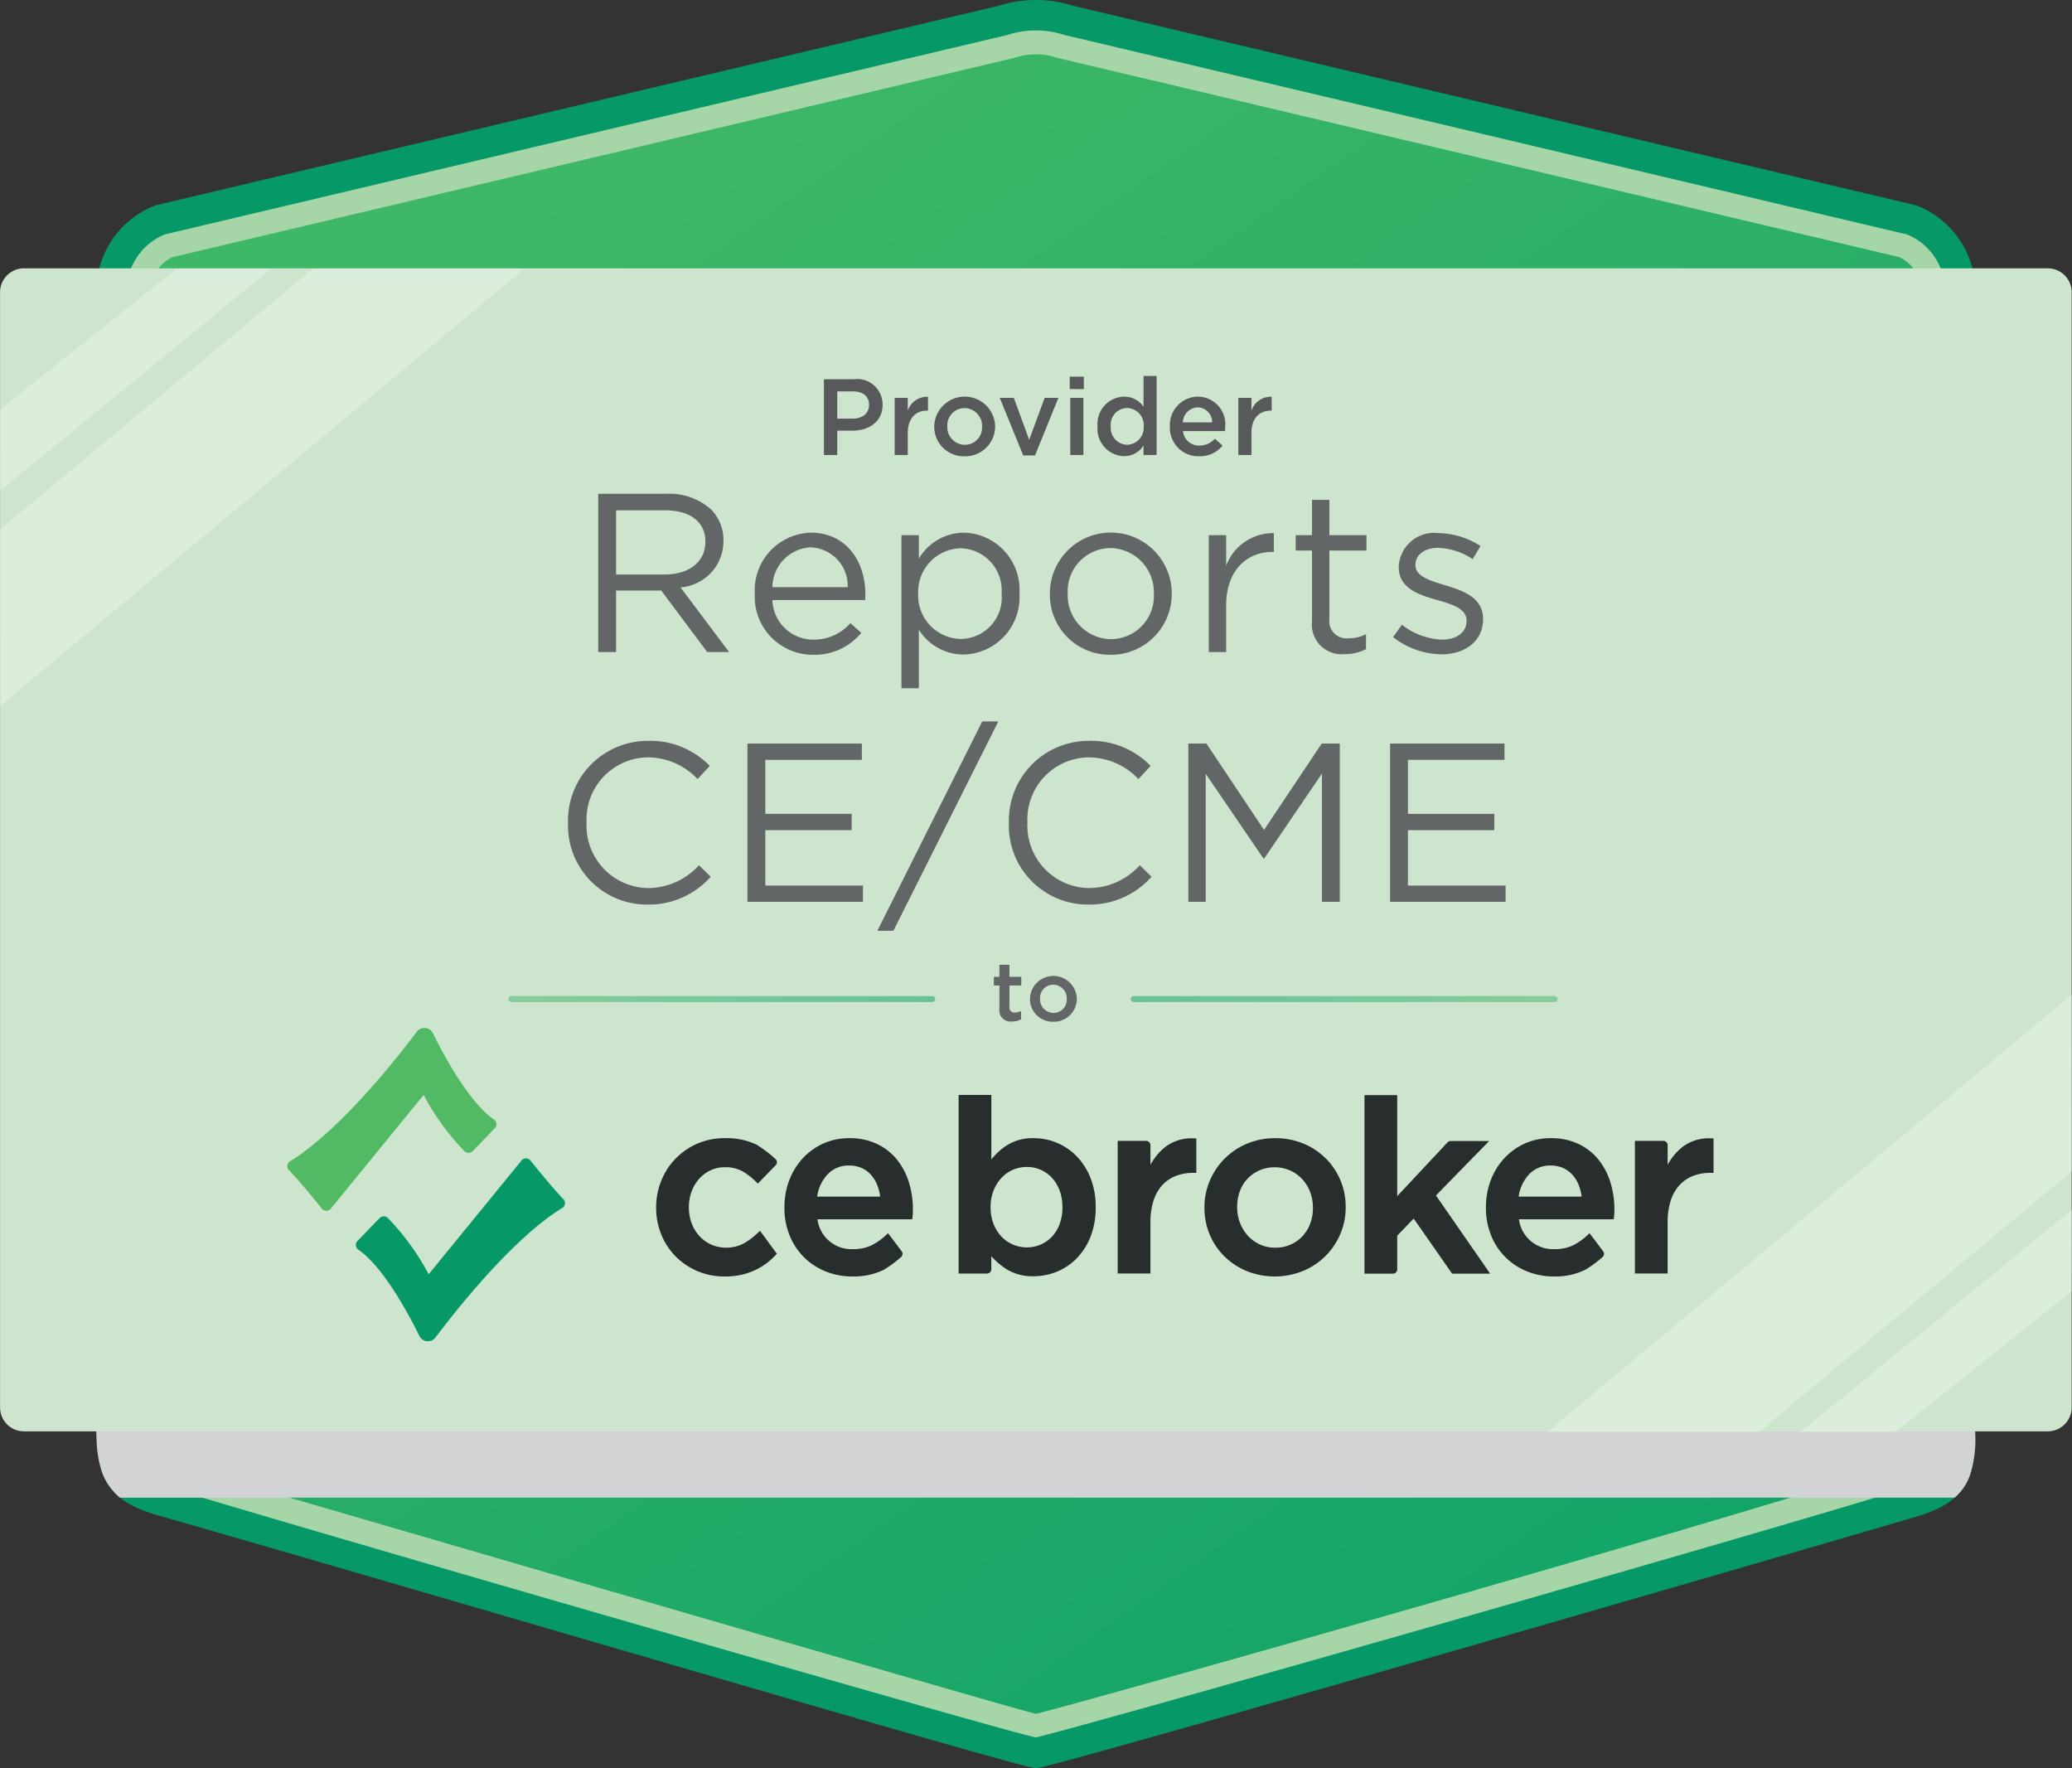<svg xmlns="http://www.w3.org/2000/svg" xmlns:xlink="http://www.w3.org/1999/xlink" viewBox="0 0 134.113 114.433"><rect x="0" y="0" width="134.113" height="114.433" fill="#333333" stroke="none"/><defs><style>.a{isolation:isolate;}.b{fill:#a6d6a8;}.c,.j{fill:#069867;}.c{stroke:#069867;stroke-width:0.845px;}.c,.l,.m{stroke-miterlimit:10;}.d{fill:url(#a);}.e{fill:#d1d3d4;}.e,.g{mix-blend-mode:multiply;}.f{fill:#cce5cc;}.g{opacity:0.9;}.h{fill:#58595b;}.i{fill:#52b965;}.k{fill:#282d2d;}.l,.m{fill:none;stroke-linecap:round;stroke-width:0.385px;opacity:0.5;}.l{stroke:url(#b);}.m{stroke:url(#c);}.n{fill:#fff;opacity:0.3;}</style><linearGradient id="a" x1="36.205" y1="12.08" x2="124.68" y2="137.354" gradientUnits="userSpaceOnUse"><stop offset="0" stop-color="#3eb767"/><stop offset="1" stop-color="#049e68"/></linearGradient><linearGradient id="b" x1="32.905" y1="64.659" x2="60.533" y2="64.659" xlink:href="#a"/><linearGradient id="c" x1="1541.465" y1="-364.974" x2="1569.093" y2="-364.974" gradientTransform="translate(1642.283 -300.315) rotate(180)" xlink:href="#a"/></defs><title>Asset 35</title><g class="a"><path class="b" d="M123.883,14.296l-.179-.071L69.185,1.322a6.899,6.899,0,0,0-4.275,0L10.39,14.225l-.177.071a4.939,4.939,0,0,0-2.988,4.426V92.167c0,3.032.509,4.209,2.459,4.777,14.569,4.238,56.557,16.503,57.365,16.503.806,0,45.319-13.041,56.736-16.348,2.975-.862,3.086-3.352,3.086-4.932V18.722A4.94,4.94,0,0,0,123.883,14.296Z"/><path class="c" d="M67.049,114.01c-.879,0-42.965-12.426-56.709-16.343-3.28-.935-3.678-2.4-3.678-5.501V18.722a5.531,5.531,0,0,1,3.342-4.95l.256-.095L64.752.78a7.551,7.551,0,0,1,4.593,0l54.53,12.908.217.085a5.53,5.53,0,0,1,3.342,4.95V92.167c-.039,2.833.015,4.551-3.519,5.588C111.641,101.356,67.928,114.01,67.049,114.01ZM10.25,96.51c9.853,3.014,56.102,16.362,56.786,16.364.693.002,48.074-13.516,56.621-16.202,2.466-.775,2.651-2.646,2.651-4.505V18.722a4.361,4.361,0,0,0-2.636-3.905l-.138-.053L69,1.853a6.367,6.367,0,0,0-3.905,0l-.056.015L10.561,14.764l-.137.053A4.361,4.361,0,0,0,7.788,18.722V92.167C7.788,94.985,8.474,95.967,10.25,96.51Z"/><path class="d" d="M124.339,92.167a2.35,2.35,0,0,1-1.518,2.614c-13.818,4.443-55.355,16.134-55.773,16.134s-55.877-16.197-55.877-16.197c-1.431-.509-1.414-1.718-1.414-2.552V18.722A2.426,2.426,0,0,1,11.16,16.643L65.645,3.748a4.363,4.363,0,0,1,2.807,0l54.486,12.895a2.426,2.426,0,0,1,1.402,2.079Z"/><path class="e" d="M126.514,96.926,7.761,96.928a3.937,3.937,0,0,1-1.129-1.572,7.16,7.16,0,0,1-.381-2.264c-.039-.621-.013-1.326-.013-1.326l121.629-.02s-.027.41-.027.879a7.553,7.553,0,0,1-.317,2.802A3.344,3.344,0,0,1,126.514,96.926Z"/><path class="f" d="M134.092,18.906a1.548,1.548,0,0,0-1.556-1.54H1.56a1.548,1.548,0,0,0-1.556,1.54V91.097a1.548,1.548,0,0,0,1.556,1.54H132.535a1.548,1.548,0,0,0,1.556-1.54Z"/><g class="g"><path class="h" d="M38.719,31.958h4.405a4.04,4.04,0,0,1,2.912,1.024,2.83,2.83,0,0,1,.79,2.019v.029a2.998,2.998,0,0,1-2.78,2.985L47.192,42.201H45.773l-2.971-3.98H39.876v3.98H38.719Zm4.303,5.224c1.536,0,2.634-.79,2.634-2.107v-.029c0-1.258-.966-2.019-2.619-2.019H39.876V37.182Z"/><path class="h" d="M48.854,38.44V38.411a3.732,3.732,0,0,1,3.629-3.936c2.239,0,3.527,1.785,3.527,3.995a2.934,2.934,0,0,1-.015.366h-6a2.642,2.642,0,0,0,2.663,2.561,3.132,3.132,0,0,0,2.386-1.068l.702.629A3.905,3.905,0,0,1,52.63,42.377,3.76,3.76,0,0,1,48.854,38.44Zm6.015-.439a2.492,2.492,0,0,0-2.415-2.576,2.608,2.608,0,0,0-2.458,2.576Z"/><path class="h" d="M58.347,34.636h1.126v1.522a3.403,3.403,0,0,1,2.897-1.683,3.69,3.69,0,0,1,3.615,3.921v.029a3.704,3.704,0,0,1-3.615,3.937,3.415,3.415,0,0,1-2.897-1.61v3.79h-1.126ZM64.83,38.44V38.411a2.724,2.724,0,0,0-2.663-2.927,2.822,2.822,0,0,0-2.737,2.912v.029a2.816,2.816,0,0,0,2.737,2.927A2.67,2.67,0,0,0,64.83,38.44Z"/><path class="h" d="M67.955,38.455v-.029a3.944,3.944,0,0,1,7.888-.029v.029a3.929,3.929,0,0,1-3.966,3.951A3.876,3.876,0,0,1,67.955,38.455Zm6.731,0v-.029a2.863,2.863,0,0,0-2.81-2.956,2.793,2.793,0,0,0-2.766,2.927v.029a2.838,2.838,0,0,0,2.795,2.941A2.792,2.792,0,0,0,74.686,38.455Z"/><path class="h" d="M78.238,34.636h1.126v1.976a3.242,3.242,0,0,1,3.088-2.107v1.215h-.088c-1.653,0-3,1.185-3,3.468V42.201h-1.126Z"/><path class="h" d="M84.921,40.196V35.631H83.867v-.995h1.054V32.353h1.127v2.283h2.399v.995H86.047V40.05a1.119,1.119,0,0,0,1.273,1.258,2.364,2.364,0,0,0,1.097-.264v.966a2.829,2.829,0,0,1-1.36.322A1.926,1.926,0,0,1,84.921,40.196Z"/><path class="h" d="M90.17,41.235l.571-.805a4.424,4.424,0,0,0,2.619.966c.907,0,1.565-.468,1.565-1.2v-.029c0-.761-.893-1.053-1.888-1.331-1.185-.336-2.502-.746-2.502-2.136V36.67a2.29,2.29,0,0,1,2.575-2.166,5.171,5.171,0,0,1,2.722.835l-.512.849a4.279,4.279,0,0,0-2.239-.732c-.893,0-1.463.468-1.463,1.098v.029c0,.717.936.995,1.946,1.302,1.17.351,2.429.805,2.429,2.166v.029c0,1.434-1.185,2.268-2.692,2.268A5.202,5.202,0,0,1,90.17,41.235Z"/><path class="h" d="M36.767,53.274v-.029a5.161,5.161,0,0,1,5.18-5.297,5.332,5.332,0,0,1,3.995,1.625l-.79.849a4.452,4.452,0,0,0-3.22-1.405,4.016,4.016,0,0,0-3.965,4.2v.029a4.042,4.042,0,0,0,3.965,4.229,4.447,4.447,0,0,0,3.308-1.478l.761.746a5.335,5.335,0,0,1-4.098,1.8A5.109,5.109,0,0,1,36.767,53.274Z"/><path class="h" d="M48.38,48.123h7.405v1.054h-6.249v3.497h5.59v1.054h-5.59v3.585H55.857V58.366H48.38Z"/><path class="h" d="M63.579,46.689h1.039l-6.79,13.55H56.789Z"/><path class="h" d="M65.301,53.274v-.029a5.161,5.161,0,0,1,5.18-5.297,5.332,5.332,0,0,1,3.995,1.625l-.79.849a4.452,4.452,0,0,0-3.22-1.405,4.016,4.016,0,0,0-3.965,4.2v.029a4.042,4.042,0,0,0,3.965,4.229,4.447,4.447,0,0,0,3.308-1.478l.761.746a5.335,5.335,0,0,1-4.098,1.8A5.109,5.109,0,0,1,65.301,53.274Z"/><path class="h" d="M76.915,48.123h1.171l3.731,5.59,3.731-5.59h1.171V58.366H85.563V50.069l-3.731,5.487h-.059l-3.731-5.473V58.366h-1.127Z"/><path class="h" d="M89.975,48.123H97.38v1.054h-6.249v3.497h5.59v1.054h-5.59v3.585h6.321V58.366H89.975Z"/><path class="h" d="M64.688,65.277V63.78h-.36v-.56h.36v-.781h.651V63.22h.766v.56h-.766v1.395a.311.311,0,0,0,.351.355.875.875,0,0,0,.404-.097v.533a1.128,1.128,0,0,1-.588.145A.729.729,0,0,1,64.688,65.277Z"/><path class="h" d="M66.666,64.658v-.011a1.517,1.517,0,0,1,3.033-.011v.011a1.487,1.487,0,0,1-1.524,1.481A1.471,1.471,0,0,1,66.666,64.658Zm2.381,0v-.011a.879.879,0,0,0-.872-.916.854.854,0,0,0-.856.905v.011a.876.876,0,0,0,.867.91A.853.853,0,0,0,69.046,64.658Z"/></g><path class="i" d="M30.061,74.502a.373.373,0,0,0,.528,0c.393-.393.662-.675.899-.923.183-.193.347-.364.535-.552a.373.373,0,0,0-.052-.572c-1.718-1.185-3.455-4.568-3.946-5.577a.617.617,0,0,0-1.049-.101c-1.093,1.458-4.916,6.369-8.199,8.376a.373.373,0,0,0-.069.583c.681.681,2.107,2.469,2.121,2.487a.373.373,0,0,0,.29.141h.002a.373.373,0,0,0,.289-.137l6.011-7.363A15.847,15.847,0,0,0,30.061,74.502Z"/><path class="j" d="M34.338,75.112a.373.373,0,0,0-.29-.141.379.379,0,0,0-.292.137l-6.011,7.363a15.84,15.84,0,0,0-2.64-3.639.373.373,0,0,0-.528,0c-.394.394-.663.677-.9.926-.183.192-.346.363-.533.55a.373.373,0,0,0,.052.572c1.718,1.185,3.454,4.568,3.946,5.577a.615.615,0,0,0,.497.345c.02.002.04.003.06.003a.612.612,0,0,0,.492-.247c1.093-1.457,4.915-6.369,8.199-8.376a.373.373,0,0,0,.069-.583C35.778,76.918,34.352,75.13,34.338,75.112Z"/><path class="k" d="M69.674,74.82a3.827,3.827,0,0,0-1.28-.864,3.9,3.9,0,0,0-1.483-.293,3.122,3.122,0,0,0-1.754.469,4.318,4.318,0,0,0-.991.905v-4.17H62.047V82.423h1.841a.277.277,0,0,0,.277-.277v-.847a4.664,4.664,0,0,0,.976.839,3.195,3.195,0,0,0,1.769.461,3.958,3.958,0,0,0,1.491-.293A3.806,3.806,0,0,0,69.69,81.44a4.207,4.207,0,0,0,.895-1.399,5.08,5.08,0,0,0,.333-1.895v-.032a4.969,4.969,0,0,0-.341-1.896A4.313,4.313,0,0,0,69.674,74.82Zm-.907,3.326a3.041,3.041,0,0,1-.184,1.085,2.399,2.399,0,0,1-.496.809,2.244,2.244,0,0,1-.731.51,2.293,2.293,0,0,1-1.789,0,2.25,2.25,0,0,1-.746-.518,2.52,2.52,0,0,1-.512-.819,2.878,2.878,0,0,1-.192-1.068v-.032a2.816,2.816,0,0,1,.192-1.06,2.636,2.636,0,0,1,.513-.82,2.197,2.197,0,0,1,.745-.525,2.266,2.266,0,0,1,.899-.183,2.194,2.194,0,0,1,1.62.7,2.496,2.496,0,0,1,.496.818,2.993,2.993,0,0,1,.184,1.069Z"/><path class="k" d="M75.433,74.224a3.674,3.674,0,0,0-.969,1.167V74.115a.278.278,0,0,0-.278-.278H72.345v8.585h2.119V79.131a4.558,4.558,0,0,1,.201-1.431,2.724,2.724,0,0,1,.567-.997,2.343,2.343,0,0,1,.869-.595,3.055,3.055,0,0,1,1.124-.2h.209V73.683l-.094-.004A2.803,2.803,0,0,0,75.433,74.224Z"/><path class="k" d="M85.809,74.971a4.463,4.463,0,0,0-1.446-.959,4.718,4.718,0,0,0-1.825-.349,4.626,4.626,0,0,0-1.826.357,4.477,4.477,0,0,0-2.403,2.387,4.372,4.372,0,0,0-.35,1.739v.032A4.423,4.423,0,0,0,78.301,79.9a4.319,4.319,0,0,0,.951,1.414,4.521,4.521,0,0,0,1.445.95,4.874,4.874,0,0,0,3.643-.008,4.456,4.456,0,0,0,2.411-2.387,4.333,4.333,0,0,0,.35-1.723v-.032a4.393,4.393,0,0,0-1.292-3.144Zm-.827,3.207a2.917,2.917,0,0,1-.169.992,2.421,2.421,0,0,1-.489.817,2.371,2.371,0,0,1-.771.557,2.426,2.426,0,0,1-1.016.206,2.349,2.349,0,0,1-.984-.205,2.402,2.402,0,0,1-.779-.565,2.636,2.636,0,0,1-.513-.835,2.751,2.751,0,0,1-.184-.997v-.032a2.962,2.962,0,0,1,.169-1.007,2.336,2.336,0,0,1,.488-.808,2.431,2.431,0,0,1,.771-.55,2.534,2.534,0,0,1,1.999,0,2.471,2.471,0,0,1,.78.558,2.555,2.555,0,0,1,.512.826,2.798,2.798,0,0,1,.184,1.013Z"/><path class="k" d="M110.817,73.679a2.802,2.802,0,0,0-1.908.545,3.671,3.671,0,0,0-.969,1.167V74.115a.278.278,0,0,0-.278-.278H105.821v8.585h2.119V79.131a4.558,4.558,0,0,1,.201-1.431,2.724,2.724,0,0,1,.567-.997,2.344,2.344,0,0,1,.87-.595,3.054,3.054,0,0,1,1.124-.2h.209V73.683Z"/><path class="k" d="M58.058,75.05a3.731,3.731,0,0,0-1.289-1.012,4.102,4.102,0,0,0-1.798-.375,4.043,4.043,0,0,0-1.693.351,4.121,4.121,0,0,0-1.326.96,4.383,4.383,0,0,0-.87,1.422,4.865,4.865,0,0,0-.308,1.735v.032a4.687,4.687,0,0,0,.341,1.809,4.156,4.156,0,0,0,2.334,2.317,4.593,4.593,0,0,0,1.729.325,4.429,4.429,0,0,0,2.039-.44,7.613,7.613,0,0,0,1.102-.814.277.277,0,0,0,.042-.378l-.883-1.173-.065.063a3.946,3.946,0,0,1-1.007.729,2.73,2.73,0,0,1-1.196.244,2.22,2.22,0,0,1-2.299-1.933h6.136l.01-.087q.016-.145.024-.283t.008-.268A5.906,5.906,0,0,0,58.83,76.52,4.406,4.406,0,0,0,58.058,75.05Zm-5.166,2.395a2.633,2.633,0,0,1,.665-1.431,1.853,1.853,0,0,1,1.398-.581,1.976,1.976,0,0,1,.81.158,1.804,1.804,0,0,1,.61.444,2.238,2.238,0,0,1,.411.677,3.173,3.173,0,0,1,.187.732Z"/><path class="k" d="M44.767,77.108a2.574,2.574,0,0,1,.482-.811,2.319,2.319,0,0,1,.732-.549,2.115,2.115,0,0,1,.926-.205,2.311,2.311,0,0,1,1.181.28,4.364,4.364,0,0,1,.894.709l.07.072,1.156-1.19a.277.277,0,0,0-.014-.4,7.692,7.692,0,0,0-1.25-.944,4.486,4.486,0,0,0-2.022-.408,4.37,4.37,0,0,0-4.119,2.754,4.571,4.571,0,0,0-.333,1.729v.032a4.515,4.515,0,0,0,.333,1.722,4.337,4.337,0,0,0,.927,1.414,4.404,4.404,0,0,0,1.405.951,4.457,4.457,0,0,0,1.771.35,4.873,4.873,0,0,0,1.135-.122,4.385,4.385,0,0,0,.926-.333,4.203,4.203,0,0,0,.781-.504,5.284,5.284,0,0,0,.479-.451l.057-.059-1.034-1.411-.072-.072-.07.069a4.532,4.532,0,0,1-.956.739,2.461,2.461,0,0,1-2.126.076,2.396,2.396,0,0,1-.763-.557,2.503,2.503,0,0,1-.497-.826,2.904,2.904,0,0,1-.177-1.015v-.032A2.838,2.838,0,0,1,44.767,77.108Z"/><path class="k" d="M103.463,75.05a3.731,3.731,0,0,0-1.289-1.012,4.103,4.103,0,0,0-1.798-.375,4.043,4.043,0,0,0-1.693.351,4.121,4.121,0,0,0-1.326.96,4.383,4.383,0,0,0-.87,1.422,4.865,4.865,0,0,0-.308,1.735v.032a4.687,4.687,0,0,0,.341,1.809,4.156,4.156,0,0,0,2.334,2.317,4.593,4.593,0,0,0,1.729.325,4.429,4.429,0,0,0,2.039-.44,7.615,7.615,0,0,0,1.102-.814.277.277,0,0,0,.042-.378l-.883-1.173-.065.063a3.946,3.946,0,0,1-1.007.729,2.73,2.73,0,0,1-1.196.244,2.22,2.22,0,0,1-2.299-1.933h6.136l.01-.087q.016-.145.024-.283t.008-.268a5.905,5.905,0,0,0-.259-1.753A4.405,4.405,0,0,0,103.463,75.05Zm-5.166,2.395a2.632,2.632,0,0,1,.665-1.431,1.853,1.853,0,0,1,1.398-.581,1.976,1.976,0,0,1,.81.158,1.804,1.804,0,0,1,.61.444,2.238,2.238,0,0,1,.411.677,3.171,3.171,0,0,1,.187.732Z"/><path class="k" d="M96.387,73.847h-2.49a.279.279,0,0,0-.204.088L90.437,77.414V70.876H88.318V82.432h1.841a.278.278,0,0,0,.278-.278v-2.18l1.065-1.109,2.487,3.566h2.463l-3.508-5.06Z"/><line class="l" x1="60.341" y1="64.659" x2="33.098" y2="64.659"/><line class="m" x1="73.382" y1="64.659" x2="100.625" y2="64.659"/><polygon class="n" points="20.258 17.389 0 34.267 0.009 45.694 33.95 17.389 20.258 17.389"/><polygon class="n" points="11.424 17.389 0.01 26.507 0 31.768 17.559 17.389 11.424 17.389"/><polygon class="n" points="113.855 92.668 134.113 75.79 134.104 64.363 100.162 92.668 113.855 92.668"/><polygon class="n" points="122.689 92.668 134.103 83.55 134.113 78.289 116.554 92.668 122.689 92.668"/><path class="h" d="M53.33,24.544h1.934a1.646,1.646,0,0,1,1.863,1.639v.014c0,1.099-.883,1.674-1.962,1.674H54.192v1.576H53.33Zm1.863,2.55c.651,0,1.058-.364,1.058-.875v-.014c0-.574-.413-.875-1.058-.875H54.192v1.765Z"/><path class="h" d="M57.908,25.749h.848v.833a1.311,1.311,0,0,1,1.31-.903v.896h-.049c-.742,0-1.261.483-1.261,1.464v1.408h-.848Z"/><path class="h" d="M60.469,27.618v-.014a1.972,1.972,0,0,1,3.943-.014v.014A1.934,1.934,0,0,1,62.43,29.53,1.913,1.913,0,0,1,60.469,27.618Zm3.096,0v-.014A1.143,1.143,0,0,0,62.43,26.414,1.11,1.11,0,0,0,61.317,27.59v.014a1.14,1.14,0,0,0,1.128,1.184A1.11,1.11,0,0,0,63.565,27.618Z"/><path class="h" d="M64.71,25.749h.911l.994,2.717,1.002-2.717h.89l-1.513,3.726H66.231Z"/><path class="h" d="M69.24,24.376h.911v.806H69.24Zm.035,1.373h.848v3.698H69.275Z"/><path class="h" d="M71.039,27.605V27.59a1.766,1.766,0,0,1,1.717-1.919,1.511,1.511,0,0,1,1.26.651V24.334h.848v5.113h-.848V28.83a1.479,1.479,0,0,1-1.26.693A1.773,1.773,0,0,1,71.039,27.605Zm2.991,0V27.59a1.11,1.11,0,0,0-1.071-1.184A1.084,1.084,0,0,0,71.893,27.59v.014a1.1,1.1,0,0,0,1.065,1.184A1.115,1.115,0,0,0,74.03,27.605Z"/><path class="h" d="M75.722,27.611v-.014a1.835,1.835,0,0,1,1.807-1.926A1.788,1.788,0,0,1,79.301,27.66c0,.077-.007.154-.014.238H76.57a1.032,1.032,0,0,0,1.065.939,1.344,1.344,0,0,0,1.002-.441l.497.441a1.871,1.871,0,0,1-1.513.693A1.845,1.845,0,0,1,75.722,27.611Zm2.738-.273a.96.96,0,0,0-.939-.974,1.001,1.001,0,0,0-.959.974Z"/><path class="h" d="M80.153,25.749h.848v.833a1.311,1.311,0,0,1,1.31-.903v.896h-.049c-.742,0-1.261.483-1.261,1.464v1.408h-.848Z"/></g></svg>